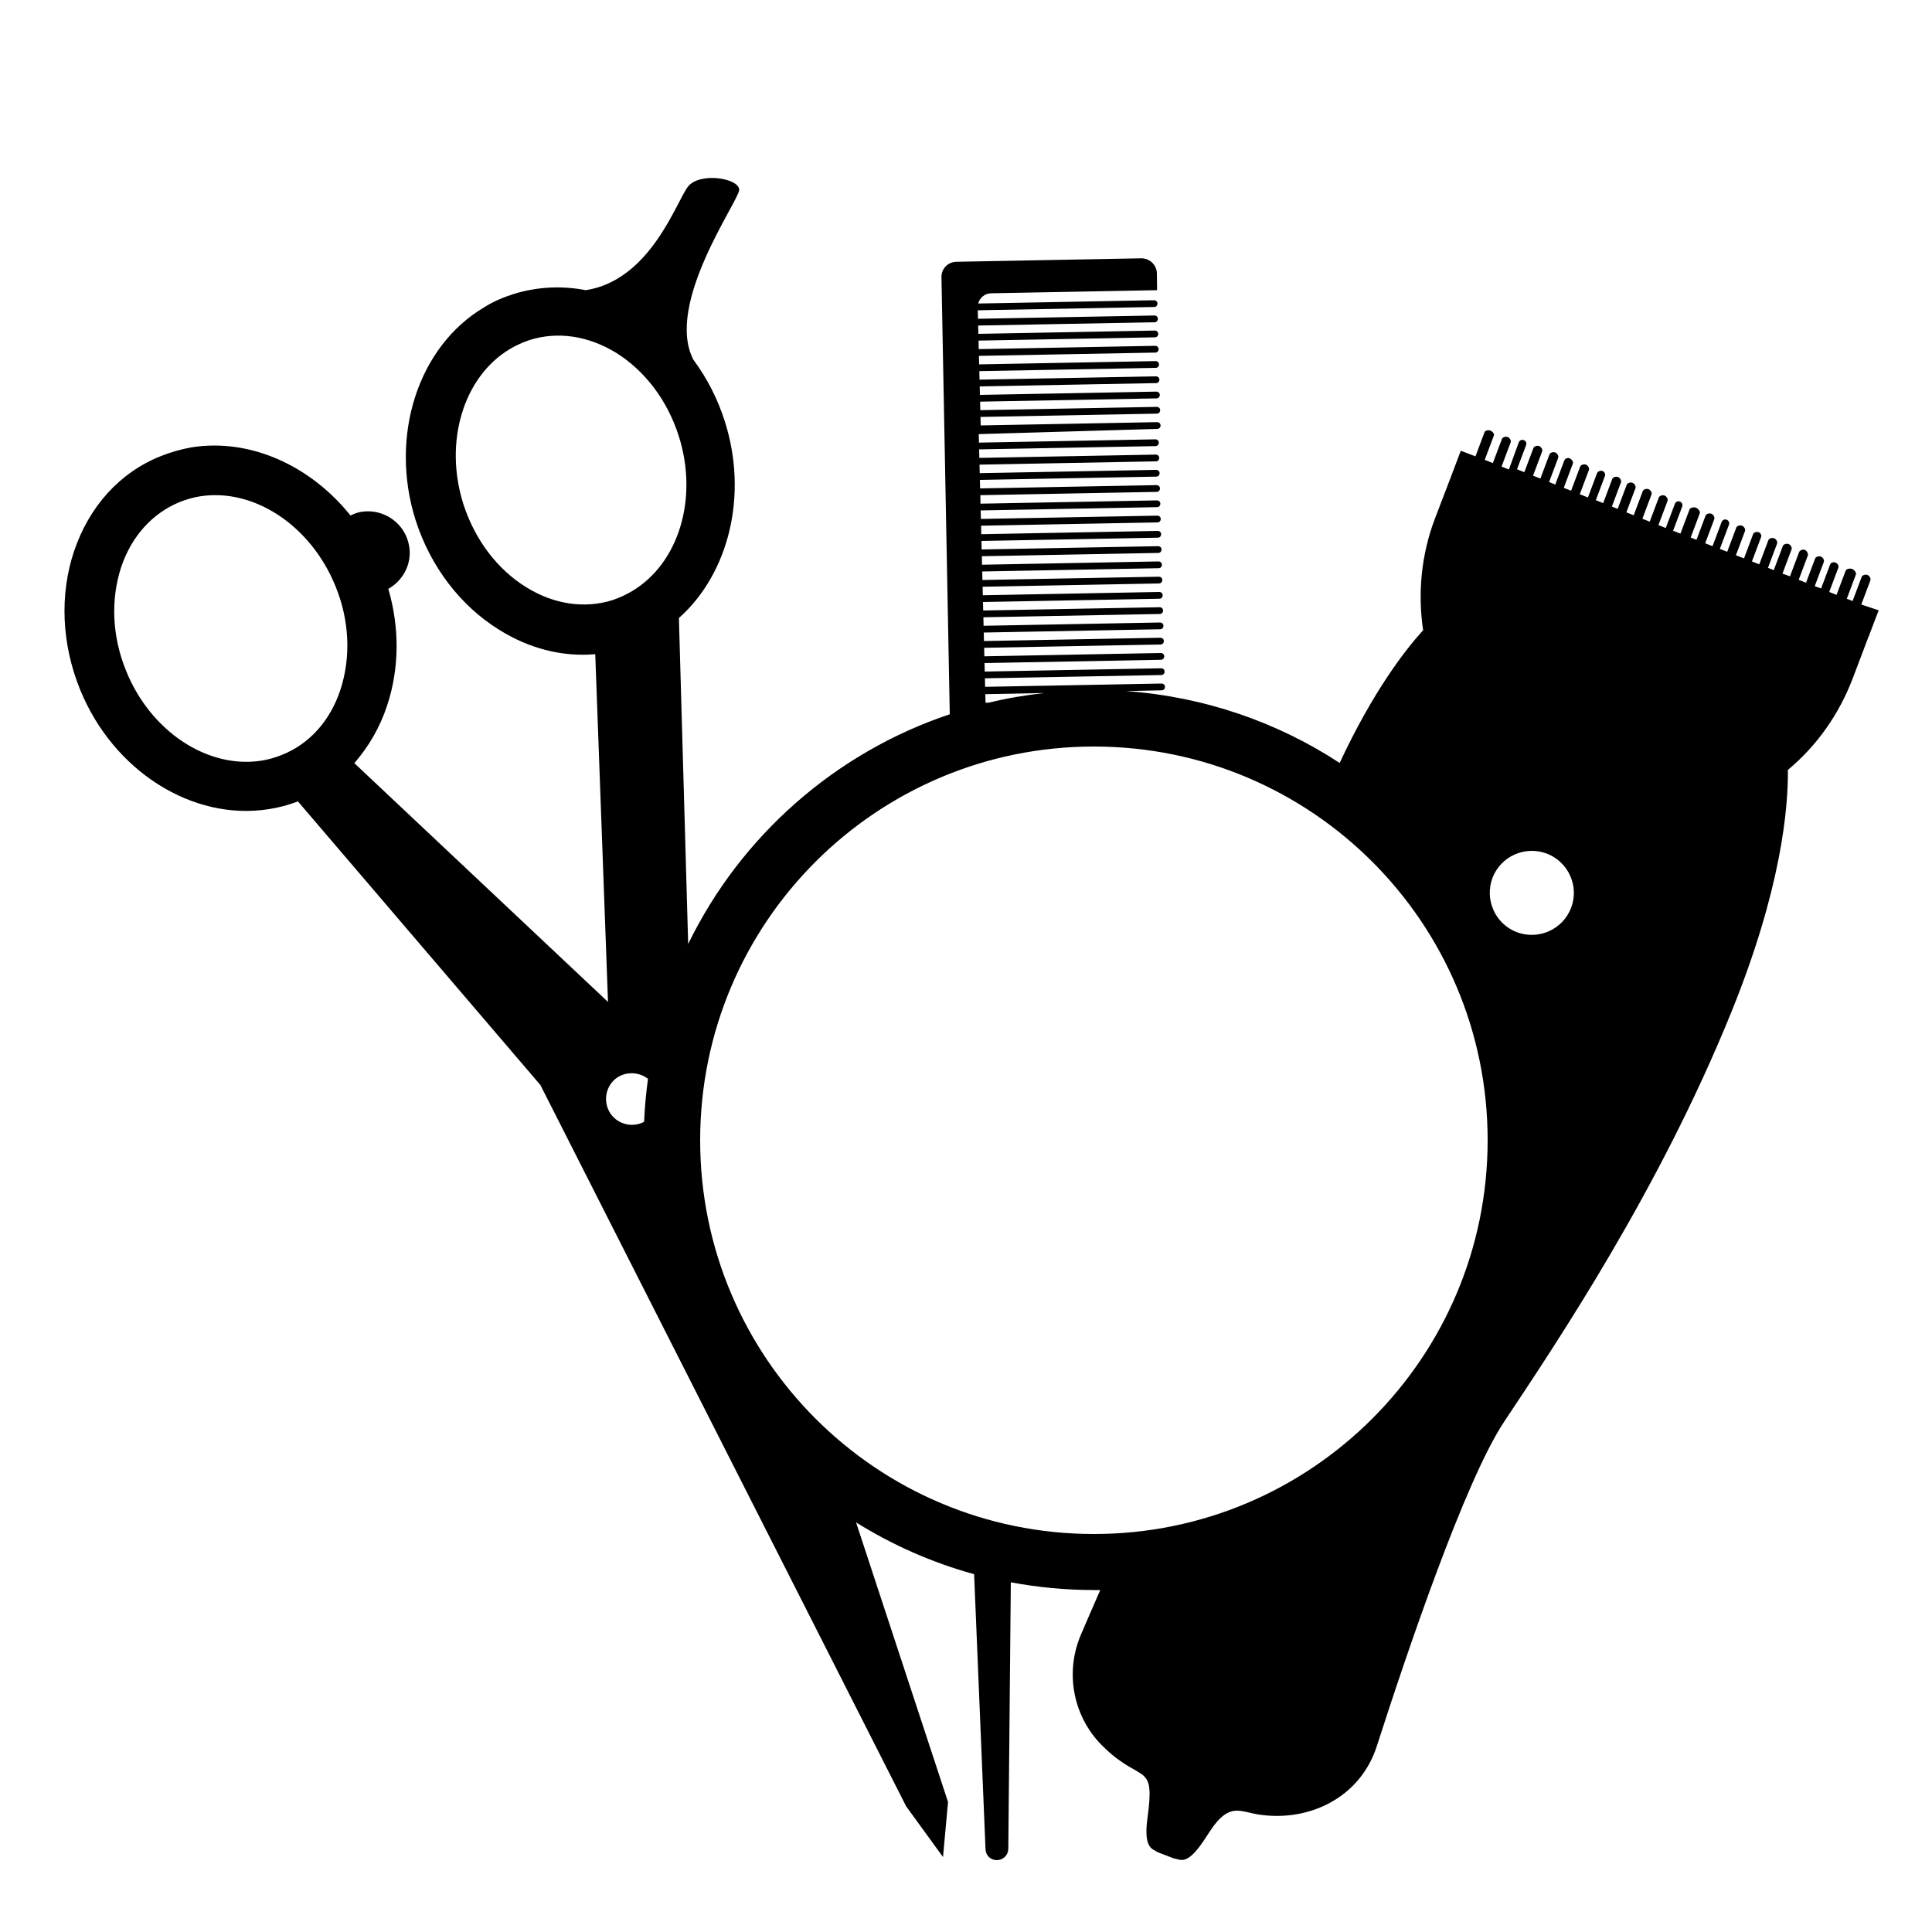 <?xml version="1.0" encoding="utf-8"?>
<!-- Generator: Adobe Illustrator 23.0.1, SVG Export Plug-In . SVG Version: 6.00 Build 0)  -->
<svg version="1.1" id="Layer_1" xmlns="http://www.w3.org/2000/svg" xmlns:xlink="http://www.w3.org/1999/xlink" x="0px" y="0px"
	 width="1000px" height="1000px" viewBox="0 0 1000 1000" style="enable-background:new 0 0 1000 1000;" xml:space="preserve">
<path d="M963.4,312.9l4.7-12.5c0.4-1-0.5-2.4-1.5-2.8c-1-0.4-2.6,0-3,1l-4.7,12.5l-3-1.2l4.7-12.5c0.4-1-0.9-2.5-1.9-2.9
	s-3-0.2-3.4,0.9l-4.7,12.5l-3.8-1.5l4.7-12.5c0.4-1-0.3-2.2-1.4-2.7c-1-0.4-2.4-0.1-2.8,0.9l-4.7,12.5l-3.3-1.2l4.7-12.5
	c0.4-1-0.5-2.4-1.5-2.8s-2.6,0-3,1l-4.7,12.5l-3.8-1.5l4.7-12.5c0.4-1-0.5-2.6-1.6-3c-1-0.4-2.5,0.2-2.9,1.2l-4.7,12.5l-3.9-1.4
	l4.7-12.5c0.4-1-0.5-2.4-1.5-2.8s-2.6,0-3,1l-4.7,12.5l-3-1.2l4.7-12.5c0.4-1-0.5-2.4-1.5-2.8c-1-0.4-2.6,0-3,1l-4.7,12.5l-3.8-1.5
	l4.7-12.5c0.4-1-0.1-2.2-1.2-2.6c-1-0.4-2.5-0.1-2.9,1l-4.7,12.5l-4.2-1.6l4.7-12.5c0.4-1-0.5-2.4-1.5-2.8c-1-0.4-2.6,0-3,1
	l-4.7,12.5l-3.8-1.5l4.7-12.5c0.4-1-0.1-2.2-1.2-2.6c-1-0.4-2.2,0.1-2.6,1.2l-4.7,12.5l-3.8-1.5l4.7-12.5c0.4-1-0.5-2.4-1.5-2.8
	s-2.6,0-3,1l-4.7,12.5l-3-1.2l4.7-12.5c0.4-1-0.9-2.5-1.9-2.9c-1-0.4-3-0.2-3.4,0.9l-4.7,12.5l-3.8-1.5l4.7-12.5
	c0.4-1-0.1-2.2-1.2-2.6c-1-0.4-2.2,0.1-2.6,1.2l-4.7,12.5l-3.8-1.5l4.7-12.5c0.4-1-0.5-2.4-1.5-2.8c-1-0.4-2.6,0-3,1l-4.7,12.5
	l-3.8-1.5l4.7-12.5c0.4-1-0.5-2.4-1.5-2.8c-1-0.4-2.6,0-3,1l-4.7,12.5l-3.8-1.5l4.7-12.5c0.4-1-0.5-2.4-1.5-2.8c-1-0.4-2.6,0-3,1
	l-4.7,12.5l-3-1.2l4.7-12.5c0.4-1-0.5-2.4-1.5-2.8c-1-0.4-2.6,0-3,1l-4.7,12.5l-3.8-1.5l4.7-12.5c0.4-1-0.2-2.2-1.2-2.6
	c-1-0.4-2.5,0.1-2.9,1.2l-4.7,12.5l-4.2-1.7l4.7-12.5c0.4-1-0.5-2.4-1.5-2.8c-1-0.4-2.6,0-3,1l-4.7,12.5l-3.8-1.5l4.7-12.5
	c0.4-1-0.6-2.3-1.7-2.8c-1-0.4-2.3,0.1-2.7,1.1l-4.7,12.5l-3.2-1.3l4.7-12.5c0.4-1-0.5-2.4-1.5-2.8c-1-0.4-2.6,0-3,1l-4.7,12.5
	l-3.8-1.5l4.7-12.5c0.4-1-0.5-2.4-1.5-2.8c-1-0.4-2.6,0-3,1l-4.7,12.5l-3.8-1.5l4.7-12.5c0.4-1-0.1-2.2-1.2-2.6
	c-1-0.4-2.2,0.1-2.6,1.2L781,243l-3.8-1.5l4.7-12.5c0.4-1-0.5-2.4-1.5-2.8c-1-0.4-2.6,0-3,1l-4.7,12.5l-4.2-1.7l4.7-12.5
	c0.4-1-0.7-2.2-1.7-2.6c-1-0.4-2.7-0.2-3.1,0.8l-4.7,12.5l-7.6-2.9l-5.1,13.5l-8.2,21.4c-7.3,19.1-9,39.1-6.2,58
	c-9.6,10.6-25.9,31.7-43.2,68.7c-32.2-21.1-70-34.3-110.6-37.2l18.5-0.4c1,0,1.7-0.8,1.7-1.8c0-1-0.8-1.7-1.8-1.7l-91.3,1.7
	l-0.1-4.4l91.3-1.7c1,0,1.7-0.8,1.7-1.8c0-1-0.8-1.7-1.8-1.7l-91.3,1.7l-0.1-4.4l91.3-1.7c1,0,1.7-0.8,1.7-1.8c0-1-0.8-1.7-1.8-1.7
	l-91.3,1.7l-0.1-4.4l91.3-1.7c1,0,1.7-0.8,1.7-1.8s-0.8-1.7-1.8-1.7l-91.3,1.7l-0.1-4.4l91.3-1.7c1,0,1.7-0.8,1.7-1.8
	c0-1-0.8-1.7-1.8-1.7l-91.3,1.7l-0.1-4.4l91.3-1.7c1,0,1.7-0.8,1.7-1.8c0-1-0.8-1.7-1.8-1.7l-91.3,1.7l-0.1-4.4l91.3-1.7
	c1,0,1.7-0.8,1.7-1.8c0-1-0.8-1.7-1.8-1.7l-91.3,1.7l-0.1-4.4l91.3-1.7c1,0,1.7-0.8,1.7-1.8c0-1-0.8-1.7-1.8-1.7l-91.3,1.7l-0.1-4.4
	l91.3-1.7c1,0,1.7-0.8,1.7-1.8c0-1-0.8-1.7-1.8-1.7l-91.3,1.7l-0.1-4.4l91.3-1.7c1,0,1.7-0.8,1.7-1.8c0-1-0.8-1.7-1.8-1.7l-91.3,1.7
	l-0.1-4.4l91.3-1.7c1,0,1.7-0.8,1.7-1.8c0-1-0.8-1.7-1.8-1.7l-91.3,1.7l-0.1-4.4l91.3-1.7c1,0,1.7-0.8,1.7-1.8c0-1-0.8-1.7-1.8-1.7
	l-91.3,1.7l-0.1-4.4l91.3-1.7c1,0,1.7-0.8,1.7-1.8s-0.8-1.7-1.8-1.7l-91.3,1.7l-0.1-4.4l91.3-1.7c1,0,1.7-0.8,1.7-1.8
	c0-1-0.8-1.7-1.8-1.7l-91.3,1.7l-0.1-4.4l91.3-1.7c1,0,1.7-0.8,1.7-1.8c0-1-0.8-1.7-1.8-1.7l-91.3,1.7l-0.1-4.4l91.3-1.7
	c1,0,1.7-0.8,1.7-1.8c0-1-0.8-1.7-1.8-1.7l-91.3,1.7l-0.1-4.4l91.3-1.7c1,0,1.7-0.8,1.7-1.8c0-1-0.8-1.7-1.8-1.7l-91.3,1.7l-0.1-4.4
	L599,222c1,0,1.7-0.8,1.7-1.8c0-1-0.8-1.7-1.8-1.7l-91.3,1.7l-0.1-4.4l91.3-1.7c1,0,1.7-0.8,1.7-1.8c0-1-0.8-1.7-1.8-1.7l-91.3,1.7
	l-0.1-4.4l91.3-1.7c1,0,1.7-0.8,1.7-1.8s-0.8-1.7-1.8-1.7l-91.3,1.7l-0.1-4.4l91.3-1.7c1,0,1.7-0.8,1.7-1.8c0-1-0.8-1.7-1.8-1.7
	l-91.3,1.7l-0.1-4.4l91.3-1.7c1,0,1.7-0.8,1.7-1.8c0-1-0.8-1.7-1.8-1.7l-91.3,1.7l-0.1-4.4l91.3-1.7c1,0,1.7-0.8,1.7-1.8
	c0-1-0.8-1.7-1.8-1.7l-91.3,1.7l-0.1-4.4l91.3-1.7c1,0,1.7-0.8,1.7-1.8c0-1-0.8-1.7-1.8-1.7l-91.3,1.7l-0.1-4.3l91.3-1.7
	c1,0,1.7-0.8,1.7-1.8s-0.8-1.7-1.8-1.7l-91.3,1.7l-0.1-4.4l91.3-1.7c1,0,1.7-0.8,1.7-1.8c0-1-0.8-1.7-1.8-1.7l-91,1.7
	c0.8-3,3.5-5.3,6.8-5.3l85.8-1.6l-0.1-8.7c-0.1-4.4-3.7-7.8-8.1-7.8l-95.7,1.8c-4.4,0.1-7.8,3.6-7.7,8l4.3,226.2
	c-59.5,19.9-108.3,63.2-135.4,118.9l-4.8-168.7c25.9-23.1,35.9-63.6,23.8-101.7c-3.7-11.7-9.3-22.6-16.3-32
	c-15-28.8,23.6-82.3,23.7-87.9c0.1-6.1-20.5-9.4-26.5-1.7c-6,7.6-19.3,48.4-52.9,53.6c-12.3-2.4-25-1.8-37.1,1.9
	c-5.4,1.7-10.7,3.9-15.4,6.9c-34.4,20.3-49.3,66.8-35.6,110.2c7.7,24,23.1,44.3,43.3,56.8c15.7,9.8,32.9,14.1,49.7,12.6l6.6,180
	L183.4,395c7.3-8.4,13.2-18.3,17-29.9c6.3-19.1,6.5-40,0.6-60.3c7.6-4.3,12.3-12.9,10.8-22c-1.9-11.8-13-19.7-24.7-17.9
	c-2.1,0.3-3.9,1.1-5.7,1.9c-20.6-25.7-51.7-40-82-35.3c-5.6,1-11,2.5-16.2,4.6c-21.3,8.5-37.1,26.1-44.9,49.3
	c-7.5,22.5-6.4,47.9,3.1,71.4c17.1,42.2,58.2,68.3,97.8,62c5.1-0.8,10.1-2.1,15-4l125.5,146.8L469,934.9l19.1,26.3l2.6-28.5
	L443.1,788c18.8,11.7,39.3,20.8,61.1,26.8l5.9,142.3c0.1,3.3,2.7,5.8,6,5.7c3.3-0.1,5.8-2.7,5.8-6l1.3-137.8c14,2.6,28.3,4,43,4
	c1.1,0,2.2,0,3.3,0c-3.6,8.2-6.9,15.8-9.8,22.6c-8.9,20.2-4.2,43.8,11.8,58.9c0.2,0.1,0.4,0.3,0.6,0.6c19.3,18.2,25.8,6.7,21.8,36.2
	c-2.2,16.1,3.2,15.7,5.1,17.3l8.5,3.3c3.5,0.5,6.7,4.1,15.7-9.4c4-5.9,9.1-15.6,17.3-15.3c3.4,0.1,6.9,1.3,10.3,1.9
	c26.6,4.3,53.2-8.6,61.8-35.2c15.2-47.3,45.7-137.7,66-168.1c27.8-41.8,80.1-119.7,117.4-211.6c26.2-64.4,29.6-106.4,29.4-125.7
	c14.8-12.3,26.4-28.5,33.7-47.7l7.8-20.6l0.3-0.7l5.2-13.6L963.4,312.9z M176.2,357c-5.3,16.1-16,28-30.2,33.7
	c-3.5,1.4-6.9,2.4-10.6,3c-27.8,4.4-57.4-15-70.1-46.4c-7.3-17.8-8.1-36.9-2.6-53.7c5.3-15.9,16.1-27.9,30.2-33.7
	c3.5-1.4,7-2.4,10.6-3c28-4.4,57.4,15.2,70.1,46.4C180.9,321,181.7,340.2,176.2,357z M510.1,363.7l-0.1-4.4l30.6-0.6
	c-9.8,1.1-19.4,2.7-28.8,5L510.1,363.7z M272.3,303.9c-15-9.3-26.5-24.6-32.4-42.8c-10.3-32.2-0.1-66.1,24.1-80.5
	c3.2-1.9,6.6-3.4,10.1-4.6c14.6-4.6,30.4-2.2,44.8,6.6c15,9.4,26.5,24.6,32.4,43c10.3,32.2,0.1,66-24.2,80.4
	c-3.2,1.9-6.5,3.4-10,4.6C302.5,315.2,286.6,312.8,272.3,303.9z M314.7,574c-2.8-6.9,0.4-14.8,7.1-17.5c4.8-1.9,9.9-1,13.6,1.9
	c-1,7.3-1.7,14.7-2,22.2c-0.4,0.2-0.7,0.4-1.2,0.6C325.4,584,317.5,580.8,314.7,574z M362.4,590.2c0-112.6,91.2-203.8,203.8-203.8
	S770,477.6,770,590.2C770,702.7,678.7,794,566.2,794S362.4,702.7,362.4,590.2z M813.2,469.9c-4.3,11.2-16.8,16.8-28.1,12.6
	c-11.2-4.3-16.8-16.8-12.6-28.1c4.3-11.2,16.8-16.8,28.1-12.6C811.8,446.1,817.5,458.7,813.2,469.9z"/>
</svg>
